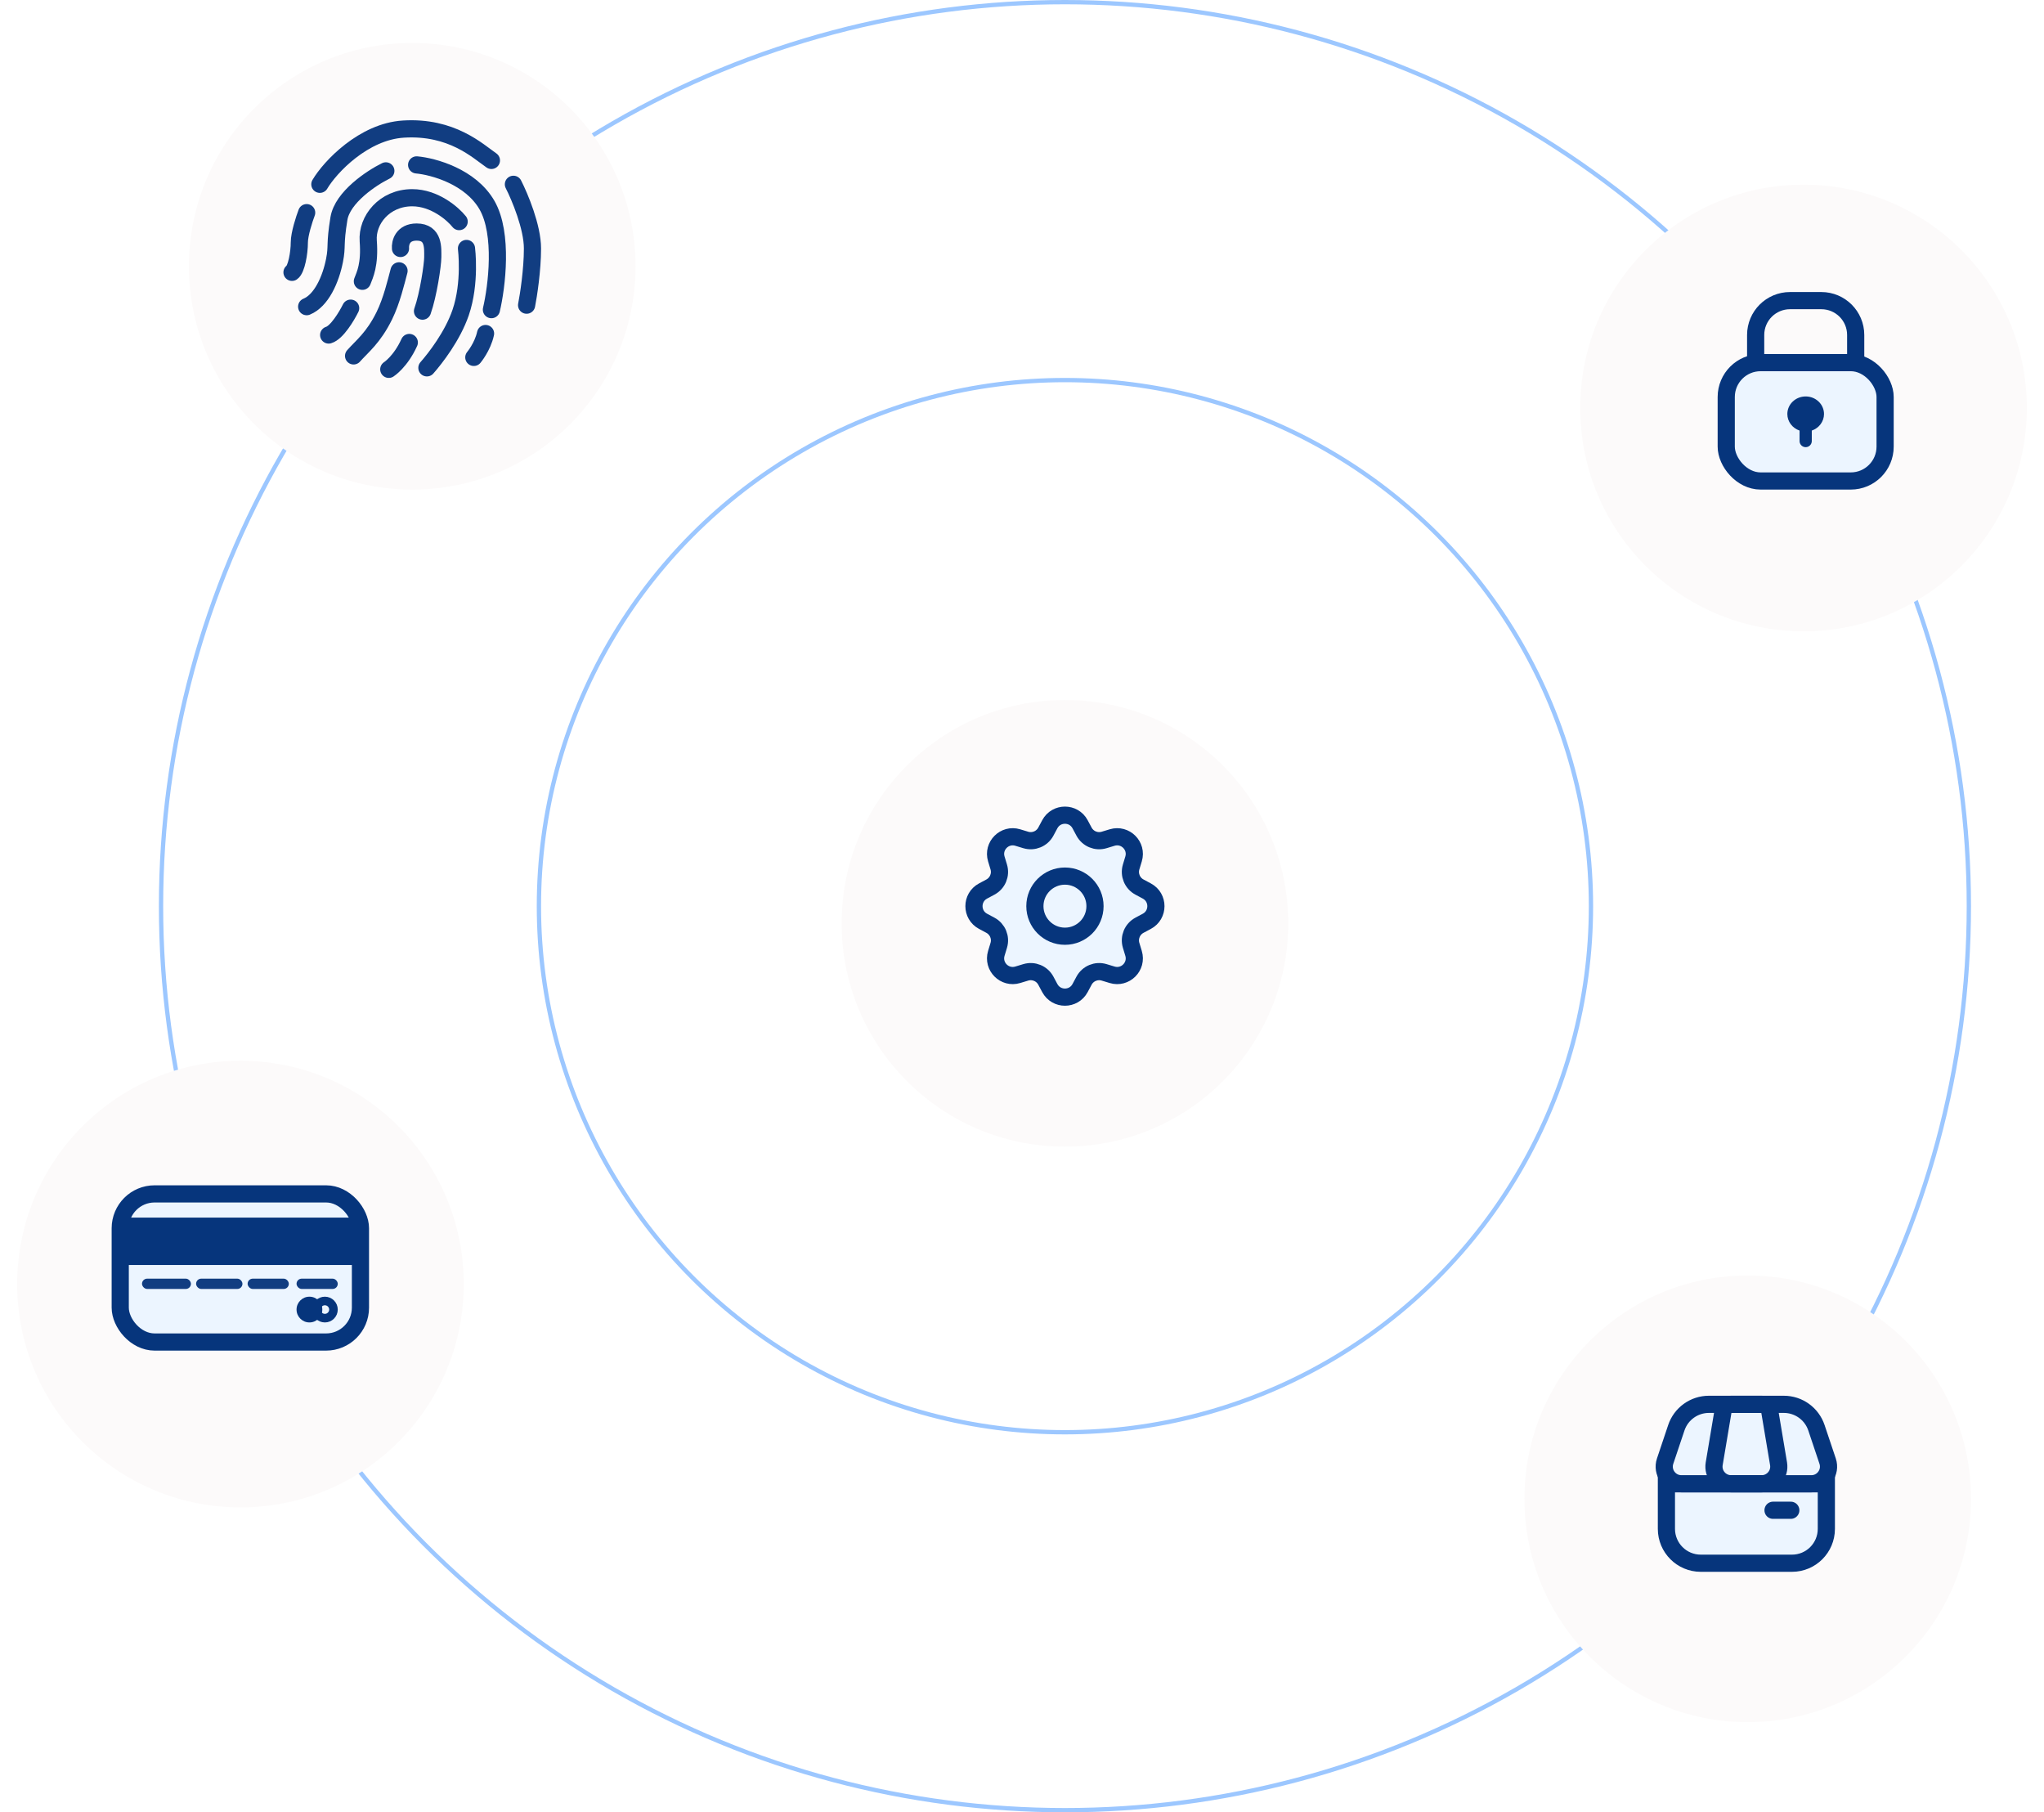 <svg width="476" height="422" viewBox="0 0 476 422" fill="none" xmlns="http://www.w3.org/2000/svg">
<circle cx="248" cy="211" r="122.5" stroke="#9CC7FF"/>
<circle cx="248" cy="211" r="210.5" stroke="#9CC7FF"/>
<g filter="url(#filter0_d_6714_5631)">
<circle cx="248" cy="211" r="52" fill="#FCFAFA"/>
</g>
<path d="M244.473 191.928C245.98 189.11 250.02 189.11 251.527 191.928L252.444 193.642C253.344 195.324 255.306 196.137 257.131 195.584L258.992 195.02C262.05 194.093 264.907 196.95 263.98 200.008L263.416 201.869C262.863 203.694 263.676 205.656 265.358 206.556L267.072 207.473C269.89 208.98 269.89 213.02 267.072 214.527L265.358 215.444C263.676 216.344 262.863 218.306 263.416 220.131L263.98 221.992C264.907 225.05 262.05 227.907 258.992 226.98L257.131 226.416C255.306 225.863 253.344 226.676 252.444 228.358L251.527 230.072C250.02 232.89 245.98 232.89 244.473 230.072L243.556 228.358C242.656 226.676 240.694 225.863 238.869 226.416L237.008 226.98C233.95 227.907 231.093 225.05 232.02 221.992L232.584 220.131C233.137 218.306 232.324 216.344 230.642 215.444L228.928 214.527C226.11 213.02 226.11 208.98 228.928 207.473L230.642 206.556C232.324 205.656 233.137 203.694 232.584 201.869L232.02 200.008C231.093 196.95 233.95 194.093 237.008 195.02L238.869 195.584C240.694 196.137 242.656 195.324 243.556 193.642L244.473 191.928Z" fill="#ECF5FF" stroke="#06357C" stroke-width="4"/>
<circle cx="248" cy="211" r="7" fill="#ECF5FF" stroke="#06357C" stroke-width="4"/>
<g filter="url(#filter1_d_6714_5631)">
<circle cx="407" cy="345" r="52" fill="#FCFAFA"/>
</g>
<path d="M388.069 345.5H425.313V356C425.313 360.418 421.731 364 417.313 364H396.069C391.651 364 388.069 360.418 388.069 356V345.5Z" fill="#ECF5FF" stroke="#06357C" stroke-width="4"/>
<path d="M390.377 332.455C391.47 329.196 394.524 327 397.961 327H415.42C418.858 327 421.911 329.196 423.005 332.455L425.613 340.228C426.482 342.819 424.554 345.5 421.82 345.5H391.561C388.828 345.5 386.899 342.819 387.769 340.228L390.377 332.455Z" fill="#ECF5FF" stroke="#06357C" stroke-width="4"/>
<path d="M401.263 328.522C401.41 327.644 402.171 327 403.062 327H410.32C411.211 327 411.971 327.644 412.119 328.522L414.185 340.838C414.594 343.278 412.714 345.5 410.24 345.5H403.141C400.668 345.5 398.787 343.278 399.197 340.838L401.263 328.522Z" stroke="#06357C" stroke-width="4"/>
<path d="M412.898 351.667H417.036" stroke="#06357C" stroke-width="4" stroke-linecap="round"/>
<g filter="url(#filter2_d_6714_5631)">
<circle cx="56" cy="295" r="52" fill="#FCFAFA"/>
</g>
<rect x="28" y="278" width="55.941" height="34.491" rx="8" fill="#ECF5FF" stroke="#06357C" stroke-width="4"/>
<circle cx="72.058" cy="304.933" r="2.999" fill="#06357C"/>
<circle cx="75.657" cy="304.933" r="1.999" stroke="#06357C" stroke-width="2"/>
<rect x="28.365" y="283.519" width="56.626" height="11.037" fill="#06357C"/>
<rect x="33.068" y="297.735" width="11.397" height="2.399" rx="1.2" fill="#113D81"/>
<rect x="45.665" y="297.735" width="10.797" height="2.399" rx="1.2" fill="#113D81"/>
<rect x="57.662" y="297.735" width="9.598" height="2.399" rx="1.2" fill="#113D81"/>
<rect x="69.059" y="297.735" width="9.598" height="2.399" rx="1.2" fill="#113D81"/>
<g filter="url(#filter3_d_6714_5631)">
<circle cx="420" cy="91" r="52" fill="#FCFAFA"/>
</g>
<rect x="402" y="84.438" width="37" height="27.562" rx="8" fill="#ECF5FF" stroke="#06357C" stroke-width="4"/>
<path d="M408.852 78C408.852 73.582 412.434 70 416.852 70H424.148C428.566 70 432.148 73.582 432.148 78V84.438H408.852V78Z" stroke="#06357C" stroke-width="4"/>
<path fill-rule="evenodd" clip-rule="evenodd" d="M421.923 100.258C423.581 99.696 424.769 98.182 424.769 96.401C424.769 94.143 422.858 92.312 420.5 92.312C418.142 92.312 416.231 94.143 416.231 96.401C416.231 98.182 417.419 99.696 419.077 100.258V102.702C419.077 103.488 419.714 104.125 420.5 104.125C421.286 104.125 421.923 103.488 421.923 102.702V100.258Z" fill="#06357C"/>
<g filter="url(#filter4_d_6714_5631)">
<circle cx="96" cy="58" r="52" fill="#FCFAFA"/>
</g>
<path d="M119.561 42.914C121.041 45.81 124 52.852 124 57.855C124 62.859 123.089 68.742 122.634 71.059" stroke="#113D81" stroke-width="4" stroke-linecap="round"/>
<path d="M74.488 42.914C76.878 38.86 84.68 30.629 93.951 30.058C105.22 29.363 111.252 35.154 114.439 37.354" stroke="#113D81" stroke-width="4" stroke-linecap="round"/>
<path d="M71.415 49.516C70.846 51.022 69.707 54.519 69.707 56.465C69.707 58.898 69.024 62.72 68 63.415" stroke="#113D81" stroke-width="4" stroke-linecap="round"/>
<path d="M89.854 39.787C86.553 41.408 79.746 45.902 78.927 50.906C77.902 57.16 78.585 57.16 77.902 60.635C77.029 65.077 74.829 70.016 71.415 71.406" stroke="#113D81" stroke-width="4" stroke-linecap="round"/>
<path d="M97.024 38.397C100.894 38.744 109.59 41.107 113.415 47.779C117.239 54.45 115.691 66.773 114.439 72.101" stroke="#113D81" stroke-width="4" stroke-linecap="round"/>
<path d="M81.659 71.754C80.748 73.607 78.449 77.452 76.537 78.008" stroke="#113D81" stroke-width="4" stroke-linecap="round"/>
<path d="M106.927 51.601C105.447 49.748 101.19 46.041 96 46.041C89.512 46.041 85.388 51.253 85.756 56.118C86.176 61.677 84.959 63.994 84.39 65.499" stroke="#113D81" stroke-width="4" stroke-linecap="round"/>
<path d="M92.927 63.067C92.244 65.615 91.219 70.016 89.512 73.491C86.951 78.703 84.276 80.672 82.341 82.873" stroke="#113D81" stroke-width="4" stroke-linecap="round"/>
<path d="M95.317 79.746C93.268 84.263 90.537 86 90.537 86" stroke="#113D81" stroke-width="4" stroke-linecap="round"/>
<path d="M113.073 77.661C112.39 80.788 110.341 83.22 110.341 83.22" stroke="#113D81" stroke-width="4" stroke-linecap="round"/>
<path d="M108.634 57.855C108.634 57.855 109.659 65.847 107.268 72.796C105.377 78.296 101.35 83.452 99.415 85.653" stroke="#113D81" stroke-width="4" stroke-linecap="round"/>
<path d="M93.268 57.855C93.154 56.581 93.746 54.033 97.024 54.033C101.122 54.033 100.78 57.855 100.78 59.94C100.78 61.608 99.756 68.627 98.39 72.449" stroke="#113D81" stroke-width="4" stroke-linecap="round"/>
<defs>
<filter id="filter0_d_6714_5631" x="192" y="159" width="112" height="112" filterUnits="userSpaceOnUse" color-interpolation-filters="sRGB">
<feFlood flood-opacity="0" result="BackgroundImageFix"/>
<feColorMatrix in="SourceAlpha" type="matrix" values="0 0 0 0 0 0 0 0 0 0 0 0 0 0 0 0 0 0 127 0" result="hardAlpha"/>
<feOffset dy="4"/>
<feGaussianBlur stdDeviation="2"/>
<feComposite in2="hardAlpha" operator="out"/>
<feColorMatrix type="matrix" values="0 0 0 0 0 0 0 0 0 0 0 0 0 0 0 0 0 0 0.1 0"/>
<feBlend mode="normal" in2="BackgroundImageFix" result="effect1_dropShadow_6714_5631"/>
<feBlend mode="normal" in="SourceGraphic" in2="effect1_dropShadow_6714_5631" result="shape"/>
</filter>
<filter id="filter1_d_6714_5631" x="351" y="293" width="112" height="112" filterUnits="userSpaceOnUse" color-interpolation-filters="sRGB">
<feFlood flood-opacity="0" result="BackgroundImageFix"/>
<feColorMatrix in="SourceAlpha" type="matrix" values="0 0 0 0 0 0 0 0 0 0 0 0 0 0 0 0 0 0 127 0" result="hardAlpha"/>
<feOffset dy="4"/>
<feGaussianBlur stdDeviation="2"/>
<feComposite in2="hardAlpha" operator="out"/>
<feColorMatrix type="matrix" values="0 0 0 0 0 0 0 0 0 0 0 0 0 0 0 0 0 0 0.1 0"/>
<feBlend mode="normal" in2="BackgroundImageFix" result="effect1_dropShadow_6714_5631"/>
<feBlend mode="normal" in="SourceGraphic" in2="effect1_dropShadow_6714_5631" result="shape"/>
</filter>
<filter id="filter2_d_6714_5631" x="0" y="243" width="112" height="112" filterUnits="userSpaceOnUse" color-interpolation-filters="sRGB">
<feFlood flood-opacity="0" result="BackgroundImageFix"/>
<feColorMatrix in="SourceAlpha" type="matrix" values="0 0 0 0 0 0 0 0 0 0 0 0 0 0 0 0 0 0 127 0" result="hardAlpha"/>
<feOffset dy="4"/>
<feGaussianBlur stdDeviation="2"/>
<feComposite in2="hardAlpha" operator="out"/>
<feColorMatrix type="matrix" values="0 0 0 0 0 0 0 0 0 0 0 0 0 0 0 0 0 0 0.1 0"/>
<feBlend mode="normal" in2="BackgroundImageFix" result="effect1_dropShadow_6714_5631"/>
<feBlend mode="normal" in="SourceGraphic" in2="effect1_dropShadow_6714_5631" result="shape"/>
</filter>
<filter id="filter3_d_6714_5631" x="364" y="39" width="112" height="112" filterUnits="userSpaceOnUse" color-interpolation-filters="sRGB">
<feFlood flood-opacity="0" result="BackgroundImageFix"/>
<feColorMatrix in="SourceAlpha" type="matrix" values="0 0 0 0 0 0 0 0 0 0 0 0 0 0 0 0 0 0 127 0" result="hardAlpha"/>
<feOffset dy="4"/>
<feGaussianBlur stdDeviation="2"/>
<feComposite in2="hardAlpha" operator="out"/>
<feColorMatrix type="matrix" values="0 0 0 0 0 0 0 0 0 0 0 0 0 0 0 0 0 0 0.1 0"/>
<feBlend mode="normal" in2="BackgroundImageFix" result="effect1_dropShadow_6714_5631"/>
<feBlend mode="normal" in="SourceGraphic" in2="effect1_dropShadow_6714_5631" result="shape"/>
</filter>
<filter id="filter4_d_6714_5631" x="40" y="6" width="112" height="112" filterUnits="userSpaceOnUse" color-interpolation-filters="sRGB">
<feFlood flood-opacity="0" result="BackgroundImageFix"/>
<feColorMatrix in="SourceAlpha" type="matrix" values="0 0 0 0 0 0 0 0 0 0 0 0 0 0 0 0 0 0 127 0" result="hardAlpha"/>
<feOffset dy="4"/>
<feGaussianBlur stdDeviation="2"/>
<feComposite in2="hardAlpha" operator="out"/>
<feColorMatrix type="matrix" values="0 0 0 0 0 0 0 0 0 0 0 0 0 0 0 0 0 0 0.1 0"/>
<feBlend mode="normal" in2="BackgroundImageFix" result="effect1_dropShadow_6714_5631"/>
<feBlend mode="normal" in="SourceGraphic" in2="effect1_dropShadow_6714_5631" result="shape"/>
</filter>
</defs>
</svg>
